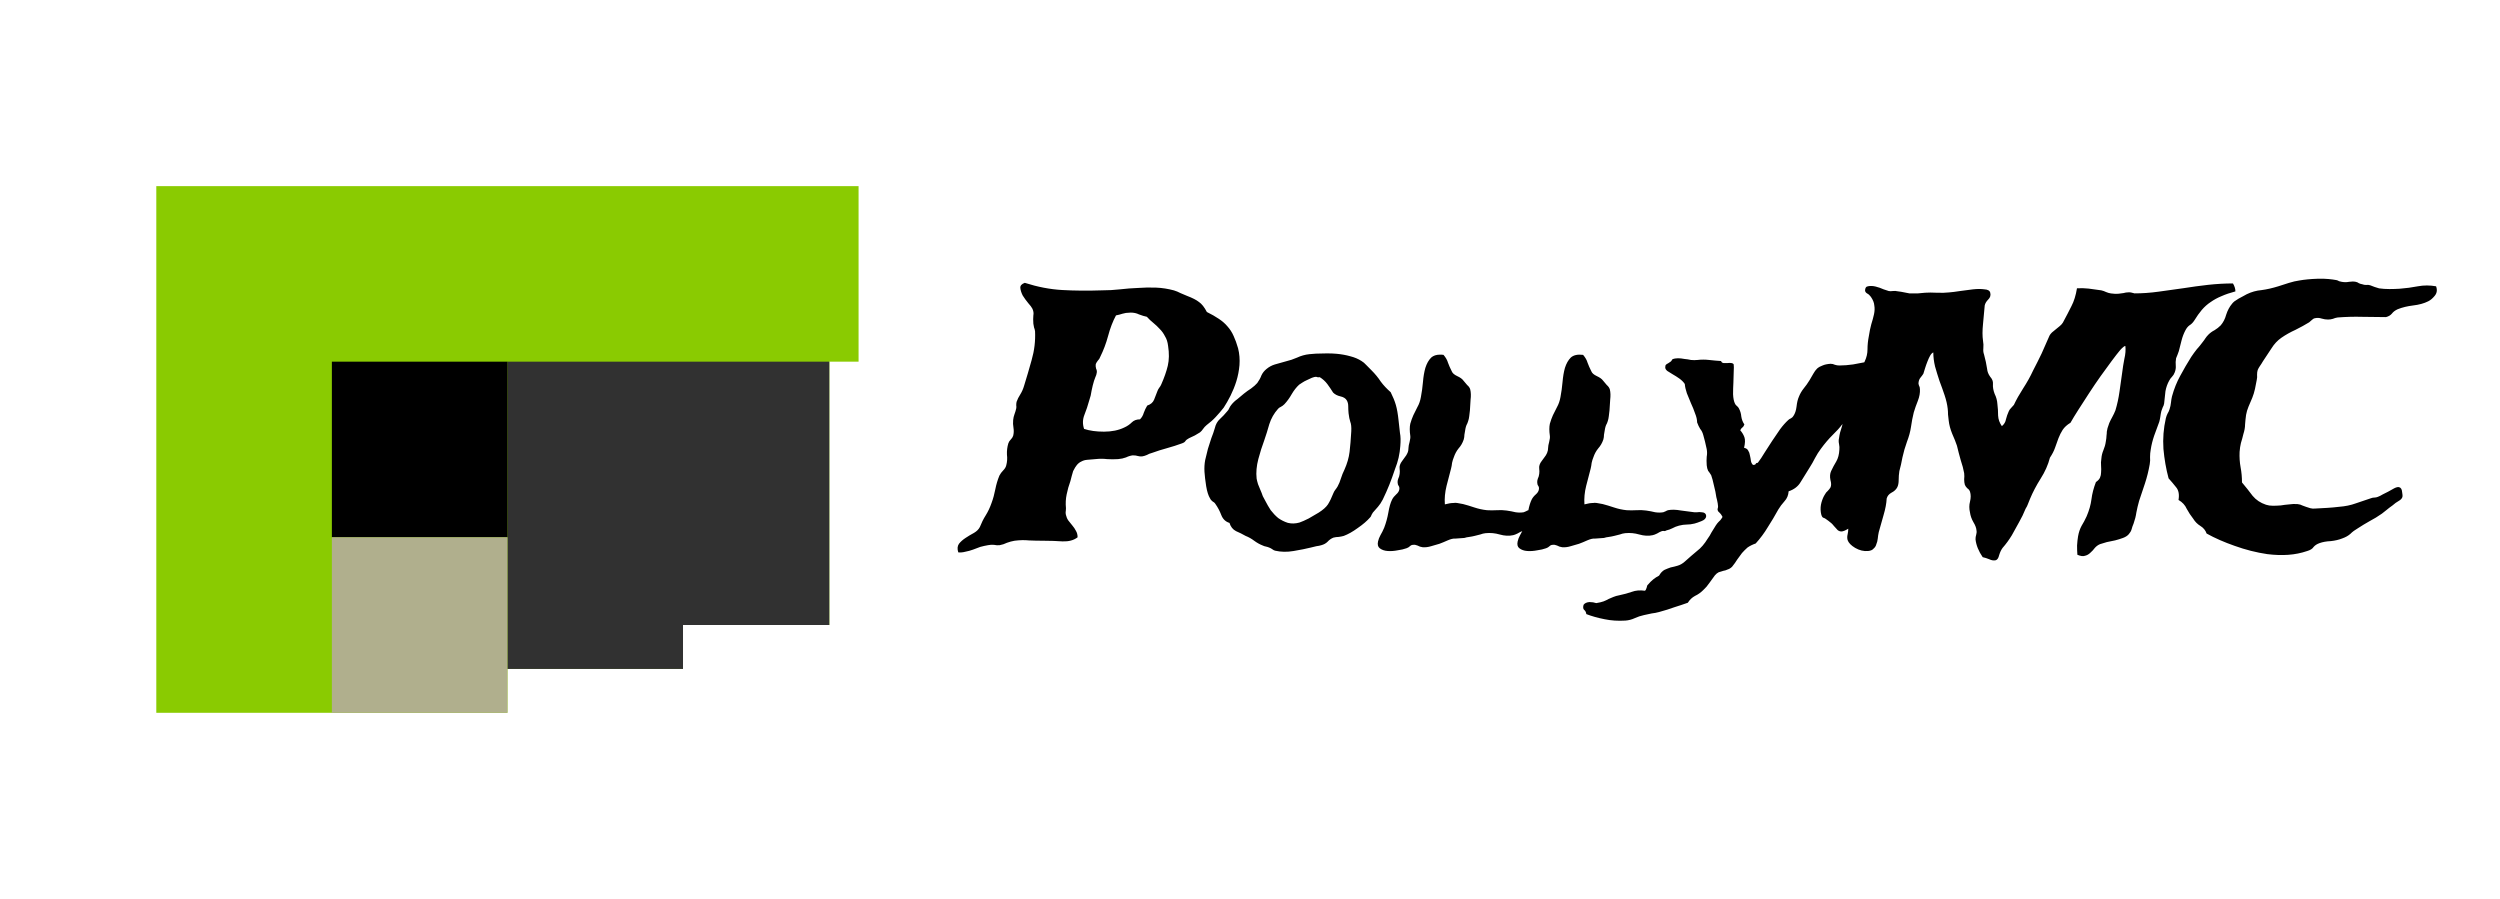 <?xml version="1.0" encoding="UTF-8" standalone="no"?>
<!-- Created with Inkscape (http://www.inkscape.org/) -->

<svg
   width="1424"
   height="512"
   version="1.1"
   viewBox="0 0 376.77 135.47"
   id="svg866"
   sodipodi:docname="pollymc-header-black.svg"
   inkscape:version="1.2.1 (9c6d41e410, 2022-07-14)"
   xml:space="preserve"
   xmlns:inkscape="http://www.inkscape.org/namespaces/inkscape"
   xmlns:sodipodi="http://sodipodi.sourceforge.net/DTD/sodipodi-0.dtd"
   xmlns="http://www.w3.org/2000/svg"
   xmlns:svg="http://www.w3.org/2000/svg"><sodipodi:namedview
     id="namedview868"
     pagecolor="#8a8a8a"
     bordercolor="#666666"
     borderopacity="1.0"
     inkscape:pageshadow="2"
     inkscape:pageopacity="0"
     inkscape:pagecheckerboard="0"
     showgrid="false"
     inkscape:zoom="0.61938202"
     inkscape:cx="731.37415"
     inkscape:cy="261.55102"
     inkscape:window-width="1920"
     inkscape:window-height="994"
     inkscape:window-x="0"
     inkscape:window-y="0"
     inkscape:window-maximized="1"
     inkscape:current-layer="svg866"
     inkscape:showpageshadow="2"
     inkscape:deskcolor="#343434" /><defs
     id="defs831"><linearGradient
       id="linearGradient84726"
       x1="4.498"
       x2="12.435"
       y1="3.801"
       y2="9.568"
       gradientUnits="userSpaceOnUse"><stop
         stop-color="#88b858"
         offset="0"
         id="stop824" /><stop
         stop-color="#72b147"
         offset=".5"
         id="stop826" /><stop
         stop-color="#5a9a30"
         offset="1"
         id="stop828" /></linearGradient><inkscape:path-effect
       effect="powerclip"
       id="path-effect5638"
       is_visible="true"
       lpeversion="1"
       inverse="true"
       flatten="false"
       hide_clip="false"
       message="Use fill-rule evenodd on &lt;b&gt;fill and stroke&lt;/b&gt; dialog if no flatten result after convert clip to paths." /><inkscape:path-effect
       effect="powerclip"
       id="path-effect5562"
       is_visible="true"
       lpeversion="1"
       inverse="true"
       flatten="false"
       hide_clip="false"
       message="Use fill-rule evenodd on &lt;b&gt;fill and stroke&lt;/b&gt; dialog if no flatten result after convert clip to paths." /><inkscape:path-effect
       effect="powerclip"
       id="path-effect5535"
       is_visible="true"
       lpeversion="1"
       inverse="true"
       flatten="false"
       hide_clip="false"
       message="Use fill-rule evenodd on &lt;b&gt;fill and stroke&lt;/b&gt; dialog if no flatten result after convert clip to paths." /><clipPath
       clipPathUnits="userSpaceOnUse"
       id="clipPath5628"><g
         id="g5636"
         style="display:none"><rect
           style="display:block;fill:#000000;fill-opacity:1"
           id="rect5630"
           width="12"
           height="6"
           x="44"
           y="46" /><rect
           style="fill:#000000;fill-opacity:1"
           id="rect5632"
           width="12"
           height="3"
           x="32"
           y="49" /><rect
           style="fill:#000000;fill-opacity:1"
           id="rect5634"
           width="2"
           height="18"
           x="54"
           y="28" /></g><path
         id="lpe_path-effect5638"
         style="display:block"
         class="powerclip"
         d="M 3,11 H 61 V 57 H 3 Z m 41,35 v 6 h 12 v -6 z m -12,3 v 3 H 44 V 49 Z M 54,28 v 18 h 2 V 28 Z" /></clipPath></defs><g
     id="g1157"
     transform="translate(0,-15.491)"><g
       id="pollymc-header-text-3"
       fill="white"
       transform="matrix(6.931,0,0,6.931,-695.4,-649.405)"
       stroke-width="0.265"
       aria-label="PolyMC"
       style="fill:#ffffff;fill-opacity:1"
       inkscape:label="pollymc-header-text-3"><g
         aria-label="PollyMC"
         id="text4534"
         style="font-size:7.635px;line-height:1.25;font-family:'Trade Winds';-inkscape-font-specification:'Trade Winds, Normal';letter-spacing:-0.611px;word-spacing:0px;stroke-width:0.01"><path
           id="path366"
           d="M 150.777 101.991 C 150.759 101.991 150.741 101.992 150.722 101.992 C 150.573 101.997 150.441 102.01 150.327 102.03 C 150.257 102.04 150.183 102.057 150.103 102.082 C 150.023 102.107 149.946 102.132 149.872 102.156 C 149.743 102.196 149.621 102.224 149.506 102.239 C 149.397 102.248 149.29 102.278 149.186 102.328 C 149.166 102.338 149.139 102.353 149.104 102.373 C 149.074 102.388 149.042 102.405 149.007 102.425 C 148.977 102.445 148.947 102.465 148.917 102.484 C 148.893 102.504 148.875 102.522 148.865 102.537 C 148.811 102.601 148.768 102.681 148.738 102.775 C 148.714 102.865 148.674 102.942 148.619 103.006 C 148.579 103.046 148.535 103.081 148.485 103.111 C 148.435 103.136 148.391 103.168 148.351 103.208 C 148.326 103.233 148.304 103.26 148.284 103.29 C 148.269 103.315 148.251 103.339 148.231 103.364 C 148.187 103.424 148.142 103.479 148.097 103.528 C 148.057 103.578 148.018 103.633 147.978 103.692 C 147.893 103.827 147.814 103.963 147.739 104.103 C 147.665 104.237 147.605 104.386 147.56 104.55 C 147.55 104.59 147.543 104.634 147.538 104.684 C 147.533 104.734 147.523 104.781 147.508 104.826 C 147.498 104.861 147.483 104.893 147.464 104.923 C 147.449 104.952 147.436 104.987 147.426 105.027 C 147.376 105.246 147.359 105.467 147.374 105.691 C 147.394 105.914 147.431 106.128 147.486 106.332 C 147.54 106.392 147.595 106.456 147.65 106.526 C 147.704 106.59 147.722 106.682 147.702 106.802 C 147.787 106.851 147.846 106.916 147.881 106.996 C 147.921 107.07 147.968 107.142 148.023 107.212 C 148.062 107.276 148.115 107.329 148.179 107.368 C 148.244 107.408 148.289 107.463 148.313 107.532 C 148.492 107.632 148.696 107.721 148.925 107.801 C 149.159 107.885 149.395 107.945 149.633 107.98 C 149.792 108 149.944 108.005 150.088 107.995 C 150.232 107.985 150.369 107.957 150.498 107.913 C 150.568 107.893 150.615 107.863 150.64 107.823 C 150.67 107.788 150.712 107.761 150.767 107.741 C 150.836 107.716 150.918 107.701 151.013 107.697 C 151.107 107.687 151.192 107.667 151.266 107.637 C 151.336 107.612 151.393 107.58 151.438 107.54 C 151.482 107.495 151.54 107.453 151.609 107.413 C 151.684 107.364 151.766 107.314 151.855 107.264 C 151.95 107.214 152.039 107.16 152.124 107.1 C 152.159 107.075 152.193 107.048 152.228 107.018 C 152.263 106.988 152.305 106.956 152.355 106.921 C 152.4 106.881 152.444 106.849 152.489 106.824 C 152.534 106.799 152.561 106.77 152.571 106.735 C 152.576 106.72 152.574 106.685 152.564 106.63 C 152.559 106.571 152.539 106.536 152.504 106.526 C 152.48 106.516 152.442 106.523 152.393 106.548 C 152.348 106.573 152.303 106.598 152.258 106.623 C 152.214 106.643 152.174 106.663 152.139 106.683 C 152.109 106.702 152.074 106.72 152.035 106.735 C 152.01 106.745 151.985 106.75 151.96 106.75 C 151.935 106.75 151.91 106.755 151.885 106.765 C 151.781 106.799 151.672 106.837 151.557 106.876 C 151.448 106.916 151.326 106.941 151.192 106.951 C 151.108 106.961 151.023 106.969 150.939 106.974 C 150.854 106.979 150.769 106.984 150.685 106.988 C 150.64 106.994 150.6 106.991 150.566 106.981 C 150.536 106.971 150.506 106.962 150.476 106.952 C 150.451 106.942 150.424 106.932 150.394 106.922 C 150.369 106.907 150.335 106.897 150.29 106.892 C 150.23 106.887 150.168 106.889 150.103 106.899 C 150.044 106.904 149.984 106.911 149.924 106.921 C 149.865 106.926 149.808 106.928 149.753 106.928 C 149.698 106.928 149.649 106.921 149.604 106.906 C 149.484 106.866 149.388 106.802 149.313 106.712 C 149.243 106.618 149.166 106.521 149.082 106.421 C 149.082 106.307 149.072 106.198 149.052 106.093 C 149.032 105.984 149.025 105.872 149.03 105.758 C 149.035 105.688 149.044 105.624 149.059 105.564 C 149.079 105.499 149.097 105.435 149.112 105.37 C 149.136 105.295 149.149 105.226 149.149 105.161 C 149.154 105.092 149.161 105.022 149.171 104.952 C 149.181 104.893 149.199 104.833 149.224 104.773 C 149.253 104.709 149.281 104.644 149.306 104.58 C 149.33 104.52 149.35 104.455 149.365 104.386 C 149.38 104.316 149.393 104.252 149.403 104.192 C 149.412 104.152 149.414 104.115 149.41 104.08 C 149.41 104.04 149.414 104.005 149.424 103.976 C 149.434 103.951 149.449 103.923 149.469 103.894 C 149.494 103.859 149.516 103.824 149.536 103.789 C 149.601 103.69 149.663 103.595 149.723 103.506 C 149.782 103.411 149.854 103.334 149.939 103.275 C 150.033 103.21 150.135 103.153 150.245 103.103 C 150.354 103.049 150.453 102.994 150.543 102.939 C 150.568 102.919 150.588 102.902 150.603 102.887 C 150.622 102.867 150.645 102.854 150.67 102.85 C 150.719 102.839 150.767 102.842 150.811 102.857 C 150.861 102.872 150.908 102.879 150.953 102.879 C 150.988 102.879 151.023 102.874 151.057 102.864 C 151.092 102.849 151.127 102.839 151.162 102.834 C 151.346 102.82 151.522 102.815 151.691 102.82 C 151.865 102.824 152.039 102.826 152.213 102.826 C 152.268 102.812 152.31 102.787 152.34 102.752 C 152.37 102.712 152.412 102.68 152.467 102.655 C 152.566 102.615 152.678 102.588 152.802 102.573 C 152.931 102.558 153.041 102.528 153.13 102.483 C 153.18 102.459 153.227 102.419 153.272 102.364 C 153.322 102.304 153.332 102.235 153.302 102.155 L 153.302 102.156 C 153.168 102.132 153.036 102.132 152.907 102.156 C 152.777 102.181 152.646 102.199 152.511 102.209 C 152.442 102.213 152.367 102.216 152.288 102.216 C 152.208 102.216 152.134 102.211 152.064 102.201 C 152.034 102.191 152.002 102.181 151.967 102.171 C 151.932 102.156 151.9 102.144 151.87 102.134 C 151.84 102.124 151.811 102.122 151.781 102.127 C 151.751 102.127 151.724 102.122 151.699 102.112 C 151.669 102.107 151.644 102.099 151.624 102.089 C 151.604 102.074 151.582 102.064 151.557 102.059 C 151.512 102.05 151.463 102.05 151.408 102.059 C 151.358 102.069 151.306 102.069 151.251 102.059 C 151.226 102.054 151.207 102.049 151.192 102.045 C 151.177 102.034 151.159 102.027 151.139 102.022 C 151.026 102.001 150.906 101.99 150.777 101.991 z M 122.615 102.081 L 122.614 102.081 C 122.545 102.106 122.513 102.143 122.518 102.193 C 122.523 102.243 122.54 102.298 122.57 102.357 C 122.605 102.412 122.644 102.467 122.689 102.521 C 122.734 102.571 122.764 102.611 122.779 102.641 C 122.803 102.69 122.811 102.74 122.801 102.79 C 122.796 102.839 122.796 102.899 122.801 102.969 C 122.806 102.993 122.811 103.021 122.816 103.051 C 122.826 103.076 122.834 103.103 122.838 103.133 C 122.848 103.346 122.823 103.555 122.764 103.759 C 122.709 103.958 122.654 104.144 122.6 104.318 C 122.58 104.388 122.552 104.45 122.518 104.505 C 122.483 104.559 122.455 104.614 122.436 104.669 C 122.431 104.694 122.429 104.718 122.429 104.743 C 122.433 104.768 122.433 104.791 122.429 104.81 C 122.419 104.855 122.406 104.897 122.391 104.937 C 122.376 104.977 122.366 105.019 122.362 105.064 C 122.356 105.119 122.359 105.176 122.369 105.235 C 122.379 105.295 122.376 105.352 122.362 105.407 C 122.352 105.437 122.334 105.464 122.309 105.489 C 122.284 105.514 122.267 105.541 122.257 105.571 C 122.233 105.65 122.223 105.732 122.227 105.817 C 122.237 105.896 122.232 105.974 122.212 106.048 C 122.203 106.088 122.18 106.125 122.145 106.16 C 122.111 106.195 122.083 106.232 122.063 106.272 C 122.024 106.366 121.994 106.466 121.974 106.57 C 121.954 106.674 121.927 106.774 121.892 106.868 C 121.857 106.968 121.815 107.057 121.765 107.137 C 121.715 107.216 121.673 107.301 121.638 107.39 C 121.613 107.44 121.571 107.482 121.512 107.517 C 121.447 107.552 121.385 107.589 121.325 107.629 C 121.265 107.669 121.218 107.711 121.183 107.756 C 121.149 107.805 121.144 107.867 121.169 107.942 C 121.218 107.947 121.27 107.942 121.325 107.927 C 121.38 107.917 121.434 107.902 121.489 107.882 C 121.539 107.862 121.591 107.843 121.646 107.823 C 121.7 107.808 121.758 107.795 121.817 107.785 C 121.862 107.776 121.904 107.774 121.944 107.778 C 121.989 107.788 122.031 107.79 122.071 107.785 C 122.125 107.775 122.178 107.758 122.227 107.733 C 122.282 107.713 122.337 107.698 122.391 107.689 C 122.506 107.674 122.61 107.672 122.705 107.682 C 122.799 107.686 122.908 107.689 123.033 107.689 C 123.172 107.689 123.306 107.694 123.435 107.703 C 123.57 107.708 123.679 107.679 123.763 107.614 C 123.763 107.559 123.751 107.512 123.726 107.472 C 123.706 107.432 123.681 107.395 123.651 107.36 C 123.622 107.321 123.592 107.283 123.562 107.249 C 123.537 107.214 123.52 107.174 123.51 107.129 C 123.505 107.114 123.503 107.095 123.503 107.07 C 123.507 107.04 123.51 107.01 123.51 106.98 C 123.5 106.876 123.505 106.776 123.525 106.682 C 123.545 106.583 123.572 106.486 123.607 106.391 C 123.617 106.351 123.627 106.314 123.636 106.279 C 123.646 106.24 123.656 106.205 123.666 106.175 C 123.696 106.115 123.723 106.07 123.748 106.041 C 123.778 106.006 123.81 105.981 123.845 105.966 C 123.88 105.946 123.922 105.933 123.972 105.929 C 124.022 105.924 124.081 105.919 124.151 105.914 C 124.24 105.904 124.325 105.904 124.404 105.914 C 124.484 105.919 124.563 105.919 124.643 105.914 C 124.708 105.909 124.765 105.896 124.815 105.877 C 124.869 105.851 124.919 105.837 124.964 105.832 C 125.008 105.832 125.046 105.837 125.076 105.847 C 125.105 105.856 125.138 105.858 125.172 105.854 C 125.202 105.849 125.234 105.839 125.269 105.824 C 125.304 105.804 125.341 105.789 125.381 105.779 C 125.49 105.739 125.6 105.705 125.709 105.675 C 125.819 105.645 125.928 105.61 126.037 105.57 C 126.067 105.561 126.089 105.546 126.104 105.526 C 126.119 105.501 126.147 105.479 126.186 105.459 C 126.226 105.439 126.268 105.419 126.313 105.399 C 126.358 105.374 126.395 105.352 126.425 105.332 C 126.45 105.312 126.472 105.287 126.492 105.257 C 126.512 105.228 126.537 105.2 126.567 105.175 C 126.646 105.116 126.713 105.056 126.768 104.996 C 126.828 104.932 126.885 104.865 126.94 104.795 C 126.989 104.72 127.039 104.633 127.089 104.534 C 127.138 104.435 127.181 104.33 127.215 104.221 C 127.25 104.107 127.273 103.99 127.283 103.87 C 127.292 103.746 127.283 103.624 127.253 103.505 C 127.223 103.401 127.191 103.311 127.156 103.237 C 127.121 103.157 127.076 103.088 127.022 103.028 C 126.972 102.968 126.91 102.914 126.835 102.864 C 126.761 102.814 126.674 102.764 126.574 102.715 C 126.52 102.61 126.462 102.538 126.403 102.498 C 126.348 102.454 126.261 102.409 126.142 102.364 C 126.097 102.344 126.05 102.324 126 102.304 C 125.955 102.28 125.908 102.26 125.858 102.245 C 125.729 102.21 125.6 102.19 125.471 102.185 C 125.341 102.18 125.21 102.182 125.076 102.192 C 124.946 102.197 124.817 102.207 124.688 102.222 C 124.559 102.237 124.427 102.244 124.293 102.244 C 123.984 102.255 123.696 102.252 123.428 102.237 C 123.164 102.222 122.893 102.17 122.615 102.081 z M 148.886 102.094 C 148.712 102.094 148.533 102.104 148.349 102.124 C 148.171 102.144 147.989 102.169 147.805 102.198 C 147.626 102.223 147.447 102.248 147.268 102.273 C 147.089 102.298 146.915 102.31 146.746 102.31 C 146.687 102.291 146.639 102.283 146.605 102.288 C 146.575 102.288 146.543 102.293 146.508 102.303 C 146.478 102.308 146.441 102.313 146.396 102.318 C 146.356 102.323 146.301 102.321 146.232 102.311 C 146.197 102.306 146.162 102.296 146.127 102.281 C 146.098 102.266 146.063 102.254 146.023 102.244 C 145.924 102.229 145.832 102.216 145.747 102.206 C 145.668 102.197 145.583 102.195 145.494 102.199 C 145.469 102.353 145.429 102.483 145.374 102.587 C 145.325 102.686 145.263 102.806 145.188 102.945 C 145.173 102.97 145.151 102.995 145.121 103.02 C 145.096 103.039 145.069 103.062 145.039 103.087 C 145.009 103.111 144.979 103.136 144.949 103.161 C 144.924 103.186 144.907 103.208 144.897 103.228 C 144.842 103.358 144.785 103.487 144.726 103.616 C 144.666 103.74 144.604 103.865 144.539 103.989 C 144.48 104.118 144.407 104.247 144.323 104.377 C 144.243 104.501 144.176 104.62 144.122 104.735 C 144.102 104.759 144.079 104.784 144.055 104.809 C 144.035 104.829 144.02 104.851 144.01 104.876 C 143.985 104.931 143.965 104.988 143.95 105.048 C 143.94 105.107 143.91 105.157 143.861 105.197 C 143.811 105.127 143.783 105.05 143.779 104.966 C 143.779 104.881 143.774 104.799 143.764 104.72 C 143.759 104.64 143.739 104.566 143.704 104.496 C 143.675 104.421 143.662 104.349 143.667 104.28 C 143.672 104.225 143.652 104.173 143.607 104.123 C 143.567 104.068 143.545 104.011 143.54 103.952 C 143.525 103.852 143.503 103.748 143.473 103.638 C 143.458 103.599 143.453 103.554 143.458 103.504 C 143.463 103.45 143.461 103.395 143.451 103.34 C 143.436 103.241 143.436 103.119 143.451 102.975 C 143.466 102.826 143.478 102.691 143.488 102.572 C 143.498 102.527 143.523 102.485 143.563 102.445 C 143.608 102.401 143.623 102.351 143.608 102.296 C 143.598 102.251 143.555 102.226 143.481 102.222 C 143.411 102.212 143.329 102.212 143.235 102.222 C 143.145 102.232 143.051 102.244 142.952 102.259 C 142.857 102.274 142.778 102.284 142.713 102.289 C 142.638 102.298 142.549 102.3 142.444 102.296 C 142.345 102.291 142.261 102.291 142.191 102.296 C 142.116 102.301 142.062 102.306 142.027 102.311 L 141.855 102.311 C 141.821 102.306 141.781 102.298 141.736 102.288 C 141.691 102.278 141.647 102.271 141.602 102.266 C 141.562 102.257 141.525 102.254 141.49 102.259 C 141.455 102.264 141.425 102.264 141.401 102.259 C 141.386 102.254 141.348 102.242 141.289 102.222 C 141.234 102.197 141.177 102.177 141.117 102.162 C 141.058 102.147 141.003 102.145 140.953 102.155 C 140.908 102.16 140.886 102.192 140.886 102.252 C 140.891 102.277 140.906 102.297 140.931 102.312 C 140.961 102.327 140.988 102.351 141.013 102.386 C 141.058 102.451 141.083 102.513 141.087 102.573 C 141.098 102.632 141.095 102.697 141.08 102.766 C 141.066 102.831 141.046 102.903 141.021 102.983 C 141.001 103.057 140.983 103.142 140.969 103.236 C 140.949 103.336 140.939 103.433 140.939 103.527 C 140.939 103.617 140.919 103.704 140.879 103.788 C 140.876 103.795 140.873 103.802 140.869 103.809 C 140.788 103.825 140.707 103.84 140.626 103.855 C 140.521 103.87 140.422 103.878 140.328 103.878 C 140.293 103.878 140.261 103.873 140.231 103.863 C 140.201 103.848 140.169 103.841 140.134 103.841 C 140.064 103.846 140.007 103.858 139.962 103.878 C 139.918 103.893 139.878 103.915 139.843 103.945 C 139.813 103.975 139.786 104.012 139.761 104.057 C 139.736 104.097 139.709 104.144 139.679 104.198 C 139.639 104.263 139.597 104.323 139.552 104.377 C 139.508 104.432 139.473 104.492 139.448 104.556 C 139.423 104.611 139.406 104.683 139.396 104.773 C 139.386 104.857 139.363 104.924 139.329 104.974 C 139.319 104.994 139.301 105.011 139.276 105.026 C 139.252 105.036 139.232 105.048 139.217 105.063 C 139.157 105.118 139.097 105.185 139.038 105.265 C 138.983 105.344 138.926 105.429 138.866 105.518 C 138.812 105.603 138.757 105.687 138.702 105.772 C 138.652 105.856 138.603 105.931 138.553 105.995 C 138.528 105.995 138.513 106.003 138.508 106.018 C 138.503 106.033 138.484 106.04 138.449 106.04 C 138.424 106.015 138.409 105.986 138.404 105.951 C 138.399 105.911 138.392 105.871 138.382 105.831 C 138.377 105.792 138.364 105.757 138.344 105.727 C 138.329 105.697 138.3 105.677 138.255 105.668 C 138.279 105.568 138.282 105.491 138.262 105.436 C 138.242 105.382 138.212 105.332 138.172 105.287 C 138.182 105.262 138.197 105.242 138.217 105.227 C 138.237 105.213 138.252 105.19 138.262 105.16 C 138.227 105.111 138.205 105.053 138.195 104.989 C 138.19 104.924 138.172 104.865 138.142 104.81 C 138.132 104.79 138.118 104.773 138.098 104.758 C 138.078 104.743 138.063 104.723 138.053 104.698 C 138.033 104.653 138.02 104.589 138.016 104.504 C 138.016 104.42 138.018 104.335 138.023 104.251 C 138.027 104.161 138.03 104.082 138.03 104.012 C 138.034 103.937 138.034 103.888 138.03 103.863 L 138.032 103.863 C 138.027 103.842 138.01 103.83 137.98 103.825 C 137.955 103.821 137.928 103.821 137.898 103.825 L 137.808 103.825 C 137.778 103.82 137.761 103.805 137.756 103.781 C 137.672 103.776 137.585 103.768 137.495 103.758 C 137.411 103.748 137.326 103.748 137.242 103.758 C 137.197 103.763 137.15 103.763 137.1 103.758 C 137.055 103.748 137.008 103.74 136.958 103.736 C 136.909 103.726 136.861 103.721 136.817 103.721 C 136.772 103.721 136.732 103.728 136.697 103.743 C 136.682 103.773 136.665 103.793 136.645 103.803 C 136.63 103.813 136.615 103.823 136.6 103.833 C 136.586 103.838 136.571 103.848 136.556 103.862 C 136.546 103.872 136.541 103.892 136.541 103.922 C 136.541 103.947 136.556 103.972 136.586 103.997 C 136.62 104.017 136.66 104.042 136.705 104.071 C 136.75 104.096 136.797 104.126 136.847 104.161 C 136.896 104.196 136.936 104.235 136.966 104.28 C 136.971 104.34 136.986 104.407 137.011 104.481 C 137.04 104.551 137.07 104.623 137.1 104.698 C 137.135 104.772 137.165 104.847 137.19 104.921 C 137.219 104.991 137.234 105.056 137.234 105.115 C 137.254 105.17 137.276 105.217 137.301 105.257 C 137.331 105.292 137.353 105.336 137.368 105.391 C 137.393 105.476 137.418 105.578 137.443 105.697 C 137.453 105.752 137.453 105.806 137.443 105.861 C 137.438 105.916 137.438 105.978 137.443 106.047 C 137.448 106.097 137.458 106.137 137.473 106.167 C 137.493 106.191 137.515 106.224 137.54 106.264 C 137.56 106.318 137.58 106.393 137.6 106.487 C 137.625 106.582 137.642 106.666 137.652 106.741 C 137.662 106.776 137.672 106.82 137.682 106.875 C 137.692 106.925 137.692 106.962 137.682 106.987 C 137.676 107.007 137.679 107.027 137.689 107.046 L 137.733 107.091 C 137.748 107.106 137.761 107.123 137.771 107.143 C 137.785 107.158 137.788 107.173 137.778 107.188 C 137.753 107.228 137.728 107.258 137.703 107.277 C 137.683 107.297 137.663 107.322 137.643 107.352 C 137.609 107.407 137.576 107.459 137.546 107.509 C 137.522 107.558 137.494 107.603 137.464 107.643 C 137.395 107.757 137.318 107.847 137.233 107.911 C 137.149 107.981 137.059 108.058 136.965 108.143 C 136.915 108.187 136.863 108.217 136.808 108.232 C 136.759 108.247 136.709 108.259 136.659 108.269 C 136.614 108.284 136.57 108.302 136.525 108.322 C 136.48 108.346 136.44 108.389 136.406 108.448 C 136.316 108.493 136.237 108.558 136.167 108.642 C 136.152 108.652 136.142 108.674 136.137 108.709 C 136.127 108.744 136.115 108.766 136.1 108.776 C 135.991 108.761 135.896 108.769 135.817 108.799 C 135.732 108.829 135.643 108.853 135.548 108.873 C 135.493 108.883 135.449 108.896 135.414 108.911 C 135.379 108.926 135.344 108.94 135.31 108.955 C 135.275 108.975 135.238 108.993 135.198 109.008 C 135.158 109.022 135.106 109.035 135.041 109.045 C 134.996 109.03 134.947 109.022 134.892 109.022 C 134.832 109.027 134.79 109.047 134.765 109.082 C 134.75 109.137 134.755 109.174 134.78 109.194 C 134.805 109.214 134.82 109.244 134.825 109.284 C 134.939 109.328 135.071 109.366 135.22 109.395 C 135.364 109.425 135.516 109.435 135.675 109.425 C 135.744 109.42 135.812 109.403 135.876 109.373 C 135.941 109.343 136.008 109.321 136.077 109.306 C 136.142 109.291 136.199 109.278 136.249 109.269 C 136.299 109.264 136.351 109.254 136.406 109.239 C 136.535 109.204 136.647 109.169 136.741 109.134 C 136.836 109.105 136.933 109.072 137.032 109.037 C 137.072 108.973 137.124 108.923 137.189 108.888 C 137.253 108.858 137.313 108.816 137.367 108.762 C 137.417 108.717 137.462 108.665 137.502 108.605 C 137.541 108.55 137.581 108.496 137.621 108.441 C 137.646 108.411 137.673 108.389 137.703 108.374 C 137.738 108.364 137.77 108.354 137.8 108.344 C 137.835 108.339 137.867 108.329 137.897 108.314 C 137.932 108.304 137.964 108.284 137.994 108.255 C 138.038 108.2 138.076 108.148 138.106 108.098 C 138.14 108.048 138.175 108.001 138.21 107.956 C 138.245 107.917 138.284 107.877 138.329 107.837 C 138.379 107.802 138.439 107.772 138.508 107.748 C 138.608 107.638 138.695 107.521 138.769 107.397 C 138.849 107.273 138.926 107.144 139 107.009 C 139.035 106.95 139.08 106.89 139.134 106.83 C 139.189 106.771 139.219 106.699 139.224 106.614 C 139.343 106.574 139.43 106.507 139.485 106.413 C 139.545 106.313 139.609 106.209 139.679 106.1 C 139.724 106.03 139.763 105.961 139.798 105.891 C 139.838 105.816 139.88 105.749 139.925 105.69 C 140.009 105.575 140.096 105.473 140.186 105.384 C 140.265 105.309 140.335 105.231 140.396 105.15 C 140.393 105.163 140.39 105.177 140.387 105.19 C 140.372 105.245 140.357 105.294 140.342 105.339 C 140.332 105.379 140.325 105.419 140.32 105.458 C 140.31 105.498 140.31 105.54 140.32 105.585 C 140.329 105.63 140.332 105.672 140.327 105.712 C 140.322 105.811 140.3 105.896 140.26 105.965 C 140.22 106.03 140.183 106.1 140.148 106.174 C 140.123 106.229 140.118 106.293 140.133 106.368 C 140.153 106.438 140.153 106.492 140.133 106.532 C 140.118 106.557 140.098 106.582 140.073 106.607 C 140.049 106.627 140.029 106.651 140.014 106.681 C 139.984 106.726 139.959 106.783 139.939 106.853 C 139.919 106.922 139.914 106.994 139.924 107.069 C 139.934 107.139 139.952 107.178 139.976 107.188 C 140.001 107.193 140.039 107.216 140.088 107.255 C 140.138 107.29 140.178 107.327 140.208 107.367 C 140.237 107.402 140.265 107.432 140.29 107.457 C 140.314 107.477 140.342 107.487 140.372 107.487 C 140.406 107.487 140.456 107.467 140.521 107.427 C 140.521 107.467 140.516 107.509 140.506 107.554 C 140.496 107.593 140.496 107.633 140.506 107.673 C 140.526 107.733 140.58 107.79 140.67 107.844 C 140.764 107.899 140.859 107.921 140.953 107.912 C 141.008 107.907 141.048 107.889 141.072 107.859 C 141.102 107.834 141.122 107.802 141.132 107.762 C 141.147 107.728 141.157 107.688 141.162 107.643 C 141.167 107.593 141.174 107.546 141.184 107.501 C 141.214 107.387 141.249 107.263 141.289 107.129 C 141.329 106.994 141.351 106.875 141.356 106.771 C 141.371 106.716 141.405 106.674 141.46 106.644 C 141.52 106.614 141.562 106.574 141.587 106.525 C 141.607 106.485 141.617 106.433 141.617 106.368 C 141.617 106.303 141.622 106.239 141.632 106.174 C 141.657 106.085 141.679 105.985 141.699 105.876 C 141.724 105.762 141.756 105.65 141.796 105.54 C 141.84 105.426 141.87 105.317 141.885 105.212 C 141.9 105.103 141.92 104.999 141.945 104.899 C 141.97 104.815 142 104.73 142.034 104.646 C 142.069 104.556 142.084 104.472 142.079 104.392 C 142.079 104.362 142.072 104.335 142.057 104.31 C 142.047 104.285 142.045 104.263 142.05 104.243 C 142.055 104.203 142.069 104.168 142.094 104.139 C 142.119 104.109 142.139 104.081 142.154 104.057 C 142.164 104.027 142.176 103.987 142.191 103.937 C 142.206 103.888 142.224 103.838 142.244 103.788 C 142.263 103.738 142.283 103.696 142.303 103.661 C 142.323 103.627 142.345 103.604 142.37 103.594 C 142.37 103.694 142.383 103.796 142.408 103.9 C 142.437 104.004 142.47 104.109 142.504 104.213 C 142.544 104.318 142.581 104.422 142.616 104.526 C 142.651 104.631 142.673 104.728 142.683 104.817 C 142.688 104.857 142.69 104.899 142.69 104.944 C 142.696 104.984 142.701 105.028 142.705 105.078 C 142.715 105.168 142.74 105.262 142.78 105.361 C 142.825 105.461 142.859 105.548 142.884 105.622 C 142.909 105.727 142.936 105.831 142.966 105.936 C 143.001 106.04 143.026 106.134 143.041 106.219 C 143.046 106.264 143.046 106.308 143.041 106.353 C 143.041 106.398 143.046 106.438 143.056 106.472 C 143.066 106.497 143.083 106.522 143.108 106.547 C 143.138 106.567 143.158 106.592 143.168 106.622 C 143.188 106.686 143.188 106.758 143.168 106.838 C 143.148 106.912 143.148 106.992 143.168 107.077 C 143.178 107.146 143.202 107.216 143.242 107.285 C 143.282 107.35 143.305 107.41 143.309 107.464 C 143.315 107.494 143.312 107.526 143.302 107.561 C 143.292 107.591 143.288 107.623 143.288 107.658 C 143.302 107.787 143.355 107.917 143.444 108.046 C 143.489 108.056 143.536 108.071 143.586 108.091 C 143.635 108.115 143.683 108.123 143.727 108.113 C 143.762 108.103 143.787 108.066 143.802 108.001 C 143.822 107.936 143.847 107.884 143.877 107.844 C 143.951 107.76 144.018 107.668 144.078 107.569 C 144.133 107.469 144.185 107.375 144.235 107.285 C 144.289 107.191 144.336 107.094 144.376 106.994 C 144.401 106.955 144.418 106.92 144.428 106.89 C 144.443 106.855 144.458 106.818 144.473 106.778 C 144.533 106.634 144.61 106.487 144.704 106.338 C 144.799 106.189 144.866 106.038 144.906 105.883 C 144.955 105.809 144.993 105.737 145.017 105.667 C 145.042 105.593 145.067 105.523 145.092 105.458 C 145.117 105.394 145.147 105.334 145.182 105.279 C 145.221 105.22 145.278 105.168 145.353 105.123 C 145.398 105.043 145.455 104.949 145.525 104.84 C 145.599 104.725 145.676 104.606 145.756 104.482 C 145.84 104.352 145.925 104.228 146.009 104.109 C 146.099 103.985 146.178 103.875 146.248 103.781 C 146.322 103.681 146.384 103.602 146.434 103.542 C 146.489 103.482 146.526 103.453 146.546 103.453 C 146.556 103.537 146.549 103.632 146.524 103.736 C 146.504 103.84 146.489 103.935 146.479 104.019 C 146.459 104.159 146.439 104.3 146.419 104.444 C 146.399 104.588 146.369 104.725 146.33 104.854 C 146.31 104.904 146.288 104.951 146.263 104.996 C 146.238 105.041 146.215 105.086 146.196 105.13 C 146.181 105.175 146.168 105.212 146.158 105.242 C 146.153 105.267 146.148 105.292 146.143 105.317 C 146.143 105.342 146.141 105.371 146.136 105.406 C 146.136 105.436 146.131 105.478 146.121 105.533 C 146.112 105.598 146.094 105.66 146.069 105.719 C 146.044 105.779 146.029 105.839 146.025 105.898 C 146.015 105.958 146.013 106.013 146.018 106.062 C 146.022 106.112 146.022 106.159 146.018 106.204 C 146.018 106.244 146.01 106.281 145.995 106.316 C 145.98 106.351 145.95 106.383 145.906 106.413 C 145.856 106.542 145.824 106.666 145.809 106.786 C 145.794 106.905 145.759 107.029 145.704 107.158 C 145.67 107.233 145.632 107.303 145.593 107.367 C 145.558 107.432 145.533 107.506 145.518 107.591 C 145.508 107.651 145.5 107.718 145.496 107.792 C 145.496 107.867 145.498 107.934 145.503 107.994 C 145.572 108.023 145.627 108.031 145.667 108.016 C 145.711 108.006 145.751 107.984 145.786 107.949 C 145.821 107.919 145.853 107.884 145.883 107.844 C 145.913 107.81 145.95 107.782 145.995 107.763 C 146.039 107.748 146.089 107.733 146.144 107.718 C 146.203 107.708 146.263 107.695 146.323 107.681 C 146.382 107.666 146.44 107.648 146.494 107.628 C 146.549 107.608 146.591 107.581 146.621 107.546 C 146.651 107.512 146.671 107.477 146.681 107.442 C 146.691 107.402 146.706 107.36 146.725 107.315 C 146.755 107.231 146.775 107.151 146.785 107.077 C 146.8 106.997 146.82 106.912 146.845 106.823 C 146.885 106.699 146.927 106.572 146.972 106.443 C 147.016 106.309 147.051 106.169 147.076 106.025 C 147.085 105.971 147.088 105.918 147.083 105.869 C 147.083 105.814 147.088 105.759 147.098 105.705 C 147.113 105.605 147.138 105.506 147.172 105.406 C 147.212 105.302 147.249 105.2 147.284 105.101 C 147.295 105.061 147.302 105.024 147.307 104.989 C 147.312 104.949 147.319 104.909 147.329 104.869 C 147.339 104.84 147.349 104.812 147.359 104.787 C 147.374 104.763 147.384 104.735 147.389 104.705 C 147.399 104.611 147.409 104.522 147.418 104.437 C 147.433 104.353 147.461 104.275 147.5 104.206 C 147.515 104.176 147.535 104.149 147.56 104.124 C 147.585 104.099 147.605 104.067 147.62 104.027 C 147.639 103.977 147.647 103.928 147.642 103.878 C 147.637 103.828 147.639 103.776 147.649 103.721 L 147.679 103.647 C 147.689 103.617 147.699 103.589 147.709 103.565 C 147.729 103.485 147.749 103.408 147.768 103.333 C 147.788 103.254 147.816 103.182 147.85 103.117 C 147.875 103.068 147.905 103.03 147.94 103.005 C 147.98 102.981 148.015 102.946 148.044 102.901 C 148.099 102.811 148.154 102.734 148.208 102.67 C 148.268 102.6 148.333 102.543 148.402 102.498 C 148.472 102.449 148.549 102.406 148.633 102.372 C 148.723 102.332 148.825 102.297 148.939 102.267 C 148.939 102.213 148.922 102.155 148.887 102.096 L 148.886 102.094 z M 124.918 102.728 C 124.985 102.728 125.045 102.741 125.097 102.767 C 125.162 102.792 125.219 102.809 125.269 102.819 C 125.314 102.869 125.361 102.913 125.411 102.953 C 125.46 102.993 125.508 103.038 125.552 103.087 C 125.597 103.132 125.634 103.184 125.664 103.244 C 125.699 103.299 125.721 103.368 125.731 103.453 C 125.756 103.612 125.754 103.756 125.724 103.885 C 125.694 104.01 125.647 104.144 125.583 104.288 C 125.573 104.313 125.558 104.338 125.538 104.363 C 125.523 104.382 125.511 104.405 125.501 104.43 C 125.476 104.499 125.451 104.564 125.426 104.623 C 125.401 104.683 125.351 104.725 125.277 104.75 C 125.247 104.8 125.222 104.852 125.202 104.907 C 125.187 104.961 125.16 105.009 125.12 105.049 C 125.046 105.049 124.986 105.071 124.941 105.116 C 124.897 105.16 124.842 105.198 124.777 105.227 L 124.777 105.227 C 124.653 105.287 124.506 105.317 124.337 105.317 C 124.168 105.317 124.024 105.297 123.904 105.257 C 123.869 105.153 123.872 105.051 123.911 104.952 C 123.951 104.852 123.986 104.748 124.016 104.638 C 124.041 104.569 124.058 104.497 124.068 104.422 C 124.083 104.348 124.1 104.278 124.12 104.213 C 124.13 104.184 124.14 104.156 124.15 104.131 C 124.165 104.102 124.175 104.069 124.18 104.034 C 124.185 104.005 124.18 103.975 124.165 103.945 C 124.156 103.91 124.153 103.878 124.158 103.848 C 124.168 103.823 124.183 103.798 124.203 103.773 C 124.228 103.749 124.245 103.721 124.255 103.691 C 124.324 103.552 124.382 103.401 124.426 103.237 C 124.471 103.068 124.528 102.918 124.598 102.789 C 124.648 102.779 124.695 102.767 124.74 102.752 C 124.789 102.737 124.839 102.73 124.889 102.73 C 124.899 102.729 124.908 102.729 124.918 102.728 z M 129.192 103.615 C 129.16 103.615 129.127 103.616 129.095 103.617 C 128.99 103.617 128.893 103.622 128.804 103.632 C 128.709 103.642 128.62 103.667 128.535 103.707 C 128.456 103.742 128.374 103.769 128.289 103.789 C 128.2 103.814 128.12 103.836 128.051 103.856 C 127.986 103.876 127.926 103.908 127.872 103.953 C 127.822 103.993 127.785 104.04 127.76 104.094 C 127.74 104.149 127.71 104.204 127.67 104.259 C 127.636 104.298 127.591 104.338 127.536 104.378 C 127.482 104.413 127.429 104.45 127.38 104.49 C 127.335 104.529 127.288 104.569 127.238 104.609 C 127.188 104.644 127.143 104.686 127.104 104.736 C 127.084 104.761 127.069 104.786 127.059 104.81 C 127.049 104.835 127.034 104.858 127.014 104.877 C 126.965 104.937 126.912 104.992 126.858 105.042 C 126.803 105.091 126.766 105.158 126.746 105.243 C 126.726 105.312 126.701 105.385 126.671 105.459 C 126.646 105.534 126.622 105.611 126.597 105.69 C 126.577 105.77 126.557 105.852 126.537 105.936 C 126.522 106.016 126.517 106.1 126.522 106.19 C 126.527 106.274 126.54 106.379 126.559 106.503 C 126.579 106.622 126.607 106.709 126.641 106.764 C 126.651 106.789 126.669 106.811 126.694 106.831 C 126.723 106.846 126.746 106.866 126.761 106.891 C 126.81 106.96 126.853 107.04 126.887 107.129 C 126.922 107.219 126.982 107.276 127.066 107.301 C 127.091 107.385 127.139 107.445 127.208 107.48 C 127.278 107.51 127.347 107.544 127.417 107.584 C 127.481 107.609 127.544 107.644 127.603 107.689 C 127.663 107.733 127.725 107.768 127.79 107.793 C 127.81 107.803 127.832 107.811 127.857 107.815 C 127.882 107.82 127.907 107.828 127.931 107.838 C 127.956 107.848 127.979 107.86 127.999 107.875 C 128.018 107.89 128.038 107.9 128.058 107.905 C 128.183 107.934 128.317 107.937 128.461 107.912 C 128.61 107.887 128.734 107.862 128.834 107.837 C 128.873 107.827 128.913 107.817 128.953 107.808 C 128.998 107.802 129.035 107.795 129.065 107.785 C 129.12 107.77 129.164 107.745 129.199 107.71 C 129.234 107.671 129.276 107.641 129.326 107.621 C 129.366 107.611 129.403 107.606 129.438 107.606 C 129.477 107.601 129.515 107.594 129.55 107.584 C 129.644 107.549 129.746 107.492 129.855 107.412 C 129.97 107.333 130.059 107.256 130.124 107.181 C 130.139 107.166 130.149 107.149 130.153 107.129 C 130.163 107.109 130.173 107.092 130.183 107.077 C 130.223 107.032 130.26 106.99 130.295 106.95 C 130.33 106.91 130.365 106.858 130.399 106.793 C 130.454 106.679 130.501 106.572 130.541 106.473 C 130.581 106.373 130.623 106.256 130.668 106.122 C 130.698 106.048 130.723 105.968 130.743 105.884 C 130.763 105.794 130.775 105.71 130.78 105.63 C 130.79 105.516 130.788 105.421 130.773 105.347 C 130.763 105.267 130.753 105.178 130.743 105.078 C 130.728 104.934 130.708 104.82 130.683 104.735 C 130.659 104.651 130.621 104.559 130.571 104.459 L 130.571 104.459 C 130.487 104.385 130.414 104.308 130.355 104.228 C 130.3 104.144 130.233 104.062 130.153 103.982 C 130.119 103.948 130.081 103.91 130.042 103.87 C 130.007 103.831 129.972 103.801 129.937 103.781 C 129.868 103.736 129.786 103.701 129.691 103.677 C 129.602 103.652 129.505 103.634 129.4 103.624 C 129.332 103.618 129.263 103.615 129.192 103.615 z M 131.646 103.642 C 131.563 103.642 131.498 103.664 131.452 103.706 C 131.397 103.761 131.355 103.835 131.325 103.93 C 131.3 104.019 131.282 104.121 131.273 104.236 C 131.263 104.35 131.248 104.459 131.228 104.564 C 131.213 104.648 131.188 104.72 131.153 104.78 C 131.123 104.84 131.094 104.899 131.064 104.959 C 131.039 105.014 131.017 105.076 130.997 105.145 C 130.982 105.215 130.982 105.302 130.997 105.406 C 131.002 105.436 130.997 105.481 130.982 105.541 C 130.967 105.595 130.959 105.635 130.959 105.66 C 130.959 105.705 130.952 105.744 130.937 105.779 C 130.922 105.814 130.902 105.846 130.877 105.876 C 130.857 105.901 130.837 105.928 130.818 105.958 C 130.798 105.983 130.783 106.01 130.773 106.04 C 130.764 106.065 130.761 106.095 130.766 106.13 C 130.771 106.159 130.771 106.194 130.766 106.234 C 130.761 106.274 130.751 106.309 130.736 106.338 C 130.726 106.363 130.721 106.388 130.721 106.413 C 130.721 106.448 130.729 106.475 130.744 106.495 C 130.758 106.515 130.763 106.54 130.759 106.57 C 130.754 106.609 130.731 106.647 130.691 106.681 C 130.652 106.716 130.622 106.753 130.602 106.793 C 130.567 106.863 130.54 106.957 130.52 107.077 C 130.5 107.191 130.47 107.3 130.43 107.405 C 130.405 107.464 130.378 107.519 130.348 107.569 C 130.324 107.613 130.306 107.658 130.296 107.703 C 130.281 107.772 130.294 107.822 130.333 107.852 C 130.378 107.887 130.435 107.907 130.505 107.912 C 130.575 107.917 130.647 107.912 130.721 107.897 C 130.796 107.887 130.86 107.872 130.915 107.852 C 130.945 107.842 130.97 107.827 130.99 107.807 C 131.01 107.788 131.032 107.778 131.057 107.778 C 131.087 107.773 131.119 107.778 131.154 107.793 C 131.189 107.813 131.226 107.825 131.266 107.83 C 131.325 107.835 131.387 107.827 131.452 107.807 C 131.517 107.788 131.576 107.77 131.631 107.755 C 131.686 107.735 131.745 107.71 131.81 107.681 C 131.879 107.651 131.932 107.639 131.966 107.643 L 132.174 107.628 C 132.204 107.618 132.239 107.61 132.279 107.606 C 132.318 107.601 132.358 107.593 132.398 107.583 C 132.438 107.573 132.477 107.563 132.517 107.553 C 132.557 107.538 132.597 107.528 132.637 107.524 C 132.741 107.514 132.843 107.524 132.942 107.553 C 133.047 107.583 133.144 107.588 133.233 107.568 C 133.258 107.563 133.29 107.551 133.33 107.531 C 133.369 107.507 133.403 107.49 133.432 107.48 C 133.417 107.511 133.401 107.541 133.384 107.569 C 133.359 107.613 133.342 107.658 133.332 107.703 C 133.317 107.772 133.329 107.822 133.369 107.852 C 133.414 107.887 133.471 107.907 133.54 107.912 C 133.61 107.917 133.682 107.912 133.757 107.897 C 133.831 107.887 133.896 107.872 133.95 107.852 C 133.98 107.842 134.005 107.827 134.025 107.807 C 134.045 107.788 134.067 107.778 134.092 107.778 C 134.122 107.773 134.154 107.778 134.189 107.793 C 134.224 107.813 134.261 107.825 134.301 107.83 C 134.361 107.835 134.423 107.827 134.487 107.807 C 134.552 107.788 134.612 107.77 134.666 107.755 C 134.721 107.735 134.781 107.71 134.845 107.681 C 134.915 107.651 134.967 107.639 135.002 107.643 L 135.209 107.628 C 135.239 107.618 135.274 107.61 135.314 107.606 C 135.354 107.601 135.393 107.593 135.433 107.583 C 135.473 107.573 135.513 107.563 135.552 107.553 C 135.592 107.538 135.632 107.528 135.672 107.524 C 135.776 107.514 135.878 107.524 135.977 107.553 C 136.082 107.583 136.179 107.588 136.268 107.568 C 136.293 107.563 136.325 107.551 136.365 107.531 C 136.405 107.506 136.44 107.489 136.47 107.479 C 136.489 107.474 136.507 107.474 136.522 107.479 C 136.537 107.479 136.552 107.474 136.567 107.464 C 136.611 107.454 136.654 107.439 136.693 107.419 C 136.738 107.394 136.788 107.374 136.842 107.36 C 136.902 107.345 136.957 107.337 137.006 107.337 C 137.061 107.337 137.118 107.33 137.178 107.315 C 137.218 107.305 137.267 107.287 137.327 107.263 C 137.392 107.238 137.427 107.203 137.431 107.158 C 137.431 107.128 137.422 107.106 137.402 107.091 C 137.382 107.076 137.357 107.069 137.327 107.069 C 137.297 107.064 137.267 107.064 137.238 107.069 L 137.17 107.069 C 137.081 107.059 136.984 107.046 136.88 107.031 C 136.775 107.012 136.683 107.009 136.604 107.024 C 136.584 107.029 136.567 107.037 136.552 107.047 C 136.542 107.052 136.524 107.059 136.499 107.069 C 136.445 107.079 136.385 107.079 136.32 107.069 C 136.261 107.054 136.196 107.042 136.127 107.032 C 136.057 107.022 135.985 107.02 135.91 107.025 C 135.841 107.029 135.771 107.029 135.702 107.025 C 135.607 107.015 135.515 106.995 135.426 106.965 C 135.336 106.935 135.254 106.91 135.18 106.891 C 135.13 106.88 135.088 106.873 135.053 106.868 C 135.023 106.863 134.996 106.863 134.971 106.868 C 134.946 106.868 134.919 106.87 134.889 106.875 C 134.859 106.88 134.824 106.888 134.784 106.898 C 134.775 106.768 134.787 106.634 134.822 106.495 C 134.857 106.356 134.889 106.231 134.919 106.122 C 134.929 106.082 134.936 106.04 134.941 105.995 C 134.951 105.951 134.963 105.911 134.978 105.876 C 135.003 105.801 135.038 105.737 135.083 105.682 C 135.132 105.627 135.17 105.563 135.195 105.488 C 135.205 105.453 135.209 105.419 135.209 105.384 C 135.214 105.344 135.222 105.299 135.232 105.25 C 135.237 105.225 135.244 105.2 135.254 105.175 C 135.269 105.15 135.282 105.12 135.292 105.086 C 135.302 105.056 135.309 105.021 135.314 104.981 C 135.319 104.936 135.324 104.894 135.329 104.854 C 135.334 104.785 135.339 104.708 135.344 104.623 C 135.354 104.539 135.352 104.464 135.337 104.4 C 135.327 104.365 135.304 104.332 135.27 104.303 C 135.24 104.268 135.213 104.236 135.188 104.206 C 135.163 104.171 135.118 104.139 135.054 104.109 C 134.989 104.079 134.949 104.044 134.934 104.004 C 134.899 103.935 134.872 103.873 134.852 103.818 C 134.837 103.763 134.805 103.706 134.755 103.647 C 134.636 103.632 134.546 103.652 134.487 103.706 C 134.432 103.761 134.39 103.835 134.36 103.93 C 134.335 104.019 134.318 104.121 134.308 104.236 C 134.298 104.35 134.283 104.459 134.263 104.564 C 134.248 104.648 134.223 104.72 134.189 104.78 C 134.159 104.84 134.129 104.899 134.099 104.959 C 134.074 105.014 134.052 105.076 134.032 105.145 C 134.017 105.215 134.017 105.302 134.032 105.406 C 134.037 105.436 134.032 105.481 134.017 105.541 C 134.002 105.595 133.995 105.635 133.995 105.66 C 133.995 105.705 133.987 105.744 133.972 105.779 C 133.957 105.814 133.938 105.846 133.913 105.876 C 133.893 105.901 133.873 105.928 133.853 105.958 C 133.833 105.983 133.818 106.01 133.808 106.04 C 133.799 106.065 133.797 106.095 133.801 106.13 C 133.806 106.159 133.806 106.194 133.801 106.234 C 133.796 106.274 133.786 106.309 133.771 106.338 C 133.762 106.363 133.757 106.388 133.757 106.413 C 133.757 106.448 133.764 106.475 133.779 106.495 C 133.794 106.515 133.799 106.54 133.794 106.57 C 133.789 106.609 133.767 106.647 133.727 106.681 C 133.687 106.716 133.657 106.753 133.637 106.793 C 133.608 106.853 133.583 106.93 133.565 107.025 C 133.546 107.03 133.53 107.037 133.516 107.047 C 133.506 107.052 133.489 107.059 133.464 107.069 C 133.409 107.079 133.35 107.079 133.285 107.069 C 133.225 107.054 133.161 107.042 133.091 107.032 C 133.022 107.022 132.95 107.02 132.875 107.025 C 132.805 107.029 132.736 107.029 132.666 107.025 C 132.572 107.015 132.48 106.995 132.39 106.965 C 132.301 106.935 132.219 106.91 132.144 106.891 C 132.095 106.88 132.052 106.873 132.018 106.868 C 131.988 106.863 131.96 106.863 131.936 106.868 C 131.911 106.868 131.883 106.87 131.854 106.875 C 131.824 106.88 131.789 106.888 131.749 106.898 C 131.739 106.768 131.752 106.634 131.786 106.495 C 131.821 106.356 131.854 106.231 131.883 106.122 C 131.894 106.082 131.901 106.04 131.906 105.995 C 131.916 105.951 131.928 105.911 131.943 105.876 C 131.968 105.801 132.003 105.737 132.047 105.682 C 132.097 105.627 132.134 105.563 132.159 105.488 C 132.169 105.453 132.174 105.419 132.174 105.384 C 132.179 105.344 132.187 105.299 132.197 105.25 C 132.202 105.225 132.209 105.2 132.219 105.175 C 132.234 105.15 132.246 105.12 132.256 105.086 C 132.267 105.056 132.274 105.021 132.279 104.981 C 132.284 104.936 132.289 104.894 132.294 104.854 C 132.299 104.785 132.304 104.708 132.308 104.623 C 132.319 104.539 132.316 104.464 132.301 104.4 C 132.292 104.365 132.269 104.332 132.234 104.303 C 132.205 104.268 132.177 104.236 132.152 104.206 C 132.128 104.171 132.083 104.139 132.018 104.109 C 131.954 104.079 131.914 104.044 131.899 104.004 C 131.864 103.935 131.837 103.873 131.817 103.818 C 131.802 103.763 131.77 103.706 131.72 103.647 C 131.694 103.643 131.669 103.642 131.646 103.642 z M 128.946 104.124 L 128.947 104.125 C 128.957 104.125 128.967 104.127 128.976 104.132 C 128.986 104.136 129.004 104.136 129.029 104.132 C 129.093 104.172 129.148 104.221 129.193 104.281 C 129.237 104.341 129.28 104.403 129.319 104.467 C 129.359 104.507 129.411 104.534 129.476 104.549 C 129.546 104.564 129.593 104.594 129.618 104.639 C 129.638 104.674 129.648 104.716 129.648 104.766 C 129.648 104.81 129.65 104.86 129.655 104.915 C 129.664 104.994 129.677 105.056 129.692 105.101 C 129.711 105.146 129.719 105.215 129.714 105.31 C 129.704 105.484 129.692 105.633 129.677 105.757 C 129.662 105.882 129.625 106.011 129.565 106.145 C 129.535 106.205 129.51 106.267 129.49 106.331 C 129.471 106.396 129.446 106.456 129.416 106.51 C 129.401 106.535 129.384 106.56 129.364 106.585 C 129.349 106.605 129.336 106.627 129.326 106.652 C 129.287 106.751 129.247 106.834 129.207 106.898 C 129.167 106.958 129.1 107.017 129.006 107.077 C 128.941 107.117 128.869 107.159 128.789 107.204 C 128.71 107.244 128.643 107.274 128.588 107.293 C 128.499 107.318 128.414 107.32 128.335 107.3 C 128.26 107.276 128.19 107.241 128.126 107.196 C 128.066 107.146 128.012 107.089 127.962 107.024 C 127.917 106.955 127.88 106.89 127.85 106.831 C 127.83 106.796 127.81 106.759 127.79 106.719 C 127.775 106.674 127.758 106.629 127.738 106.585 C 127.723 106.545 127.706 106.503 127.686 106.458 C 127.671 106.408 127.661 106.368 127.656 106.338 C 127.641 106.204 127.654 106.063 127.693 105.913 C 127.733 105.764 127.775 105.63 127.82 105.511 C 127.86 105.397 127.897 105.277 127.932 105.153 C 127.972 105.029 128.034 104.919 128.118 104.825 C 128.133 104.805 128.153 104.79 128.178 104.78 C 128.208 104.765 128.235 104.745 128.26 104.72 C 128.32 104.656 128.372 104.584 128.417 104.504 C 128.466 104.42 128.521 104.35 128.581 104.295 C 128.596 104.285 128.618 104.271 128.648 104.251 C 128.678 104.231 128.71 104.213 128.745 104.198 C 128.784 104.179 128.822 104.161 128.857 104.146 C 128.896 104.131 128.926 104.124 128.946 104.124 z "
           style="fill:#000000;fill-opacity:1" /></g></g></g><g
     id="pollymc-header-text-4"
     fill="white"
     transform="matrix(6.931,0,0,6.931,-697.309,-585.543)"
     stroke-width="0.265"
     aria-label="PolyMC"
     style="fill:#ffffff;fill-opacity:1"
     inkscape:label="pollymc-header-text-4" /><g
     id="g5269"
     clip-path="url(#clipPath5628)"
     transform="matrix(2.205,0,0,2.205,5.913,-7.232)"
     inkscape:path-effect="#path-effect5638"><path
       id="rect883"
       style="fill:#8acb01"
       d="M 8,16 H 56 V 52 H 8 Z"
       inkscape:original-d="M 8,16 H 56 V 52 H 8 Z" /><path
       id="rect1721"
       style="fill:#313131"
       d="M 32,28 H 56 V 52 H 32 Z"
       inkscape:original-d="M 32,28 H 56 V 52 H 32 Z" /><path
       id="rect3491"
       d="M 20,28 H 32 V 40 H 20 Z"
       inkscape:original-d="M 20,28 H 32 V 40 H 20 Z" /><path
       id="rect3493"
       style="fill:#b0af8d"
       d="M 20,40 H 32 V 52 H 20 Z"
       inkscape:original-d="M 20,40 H 32 V 52 H 20 Z" /></g></svg>
